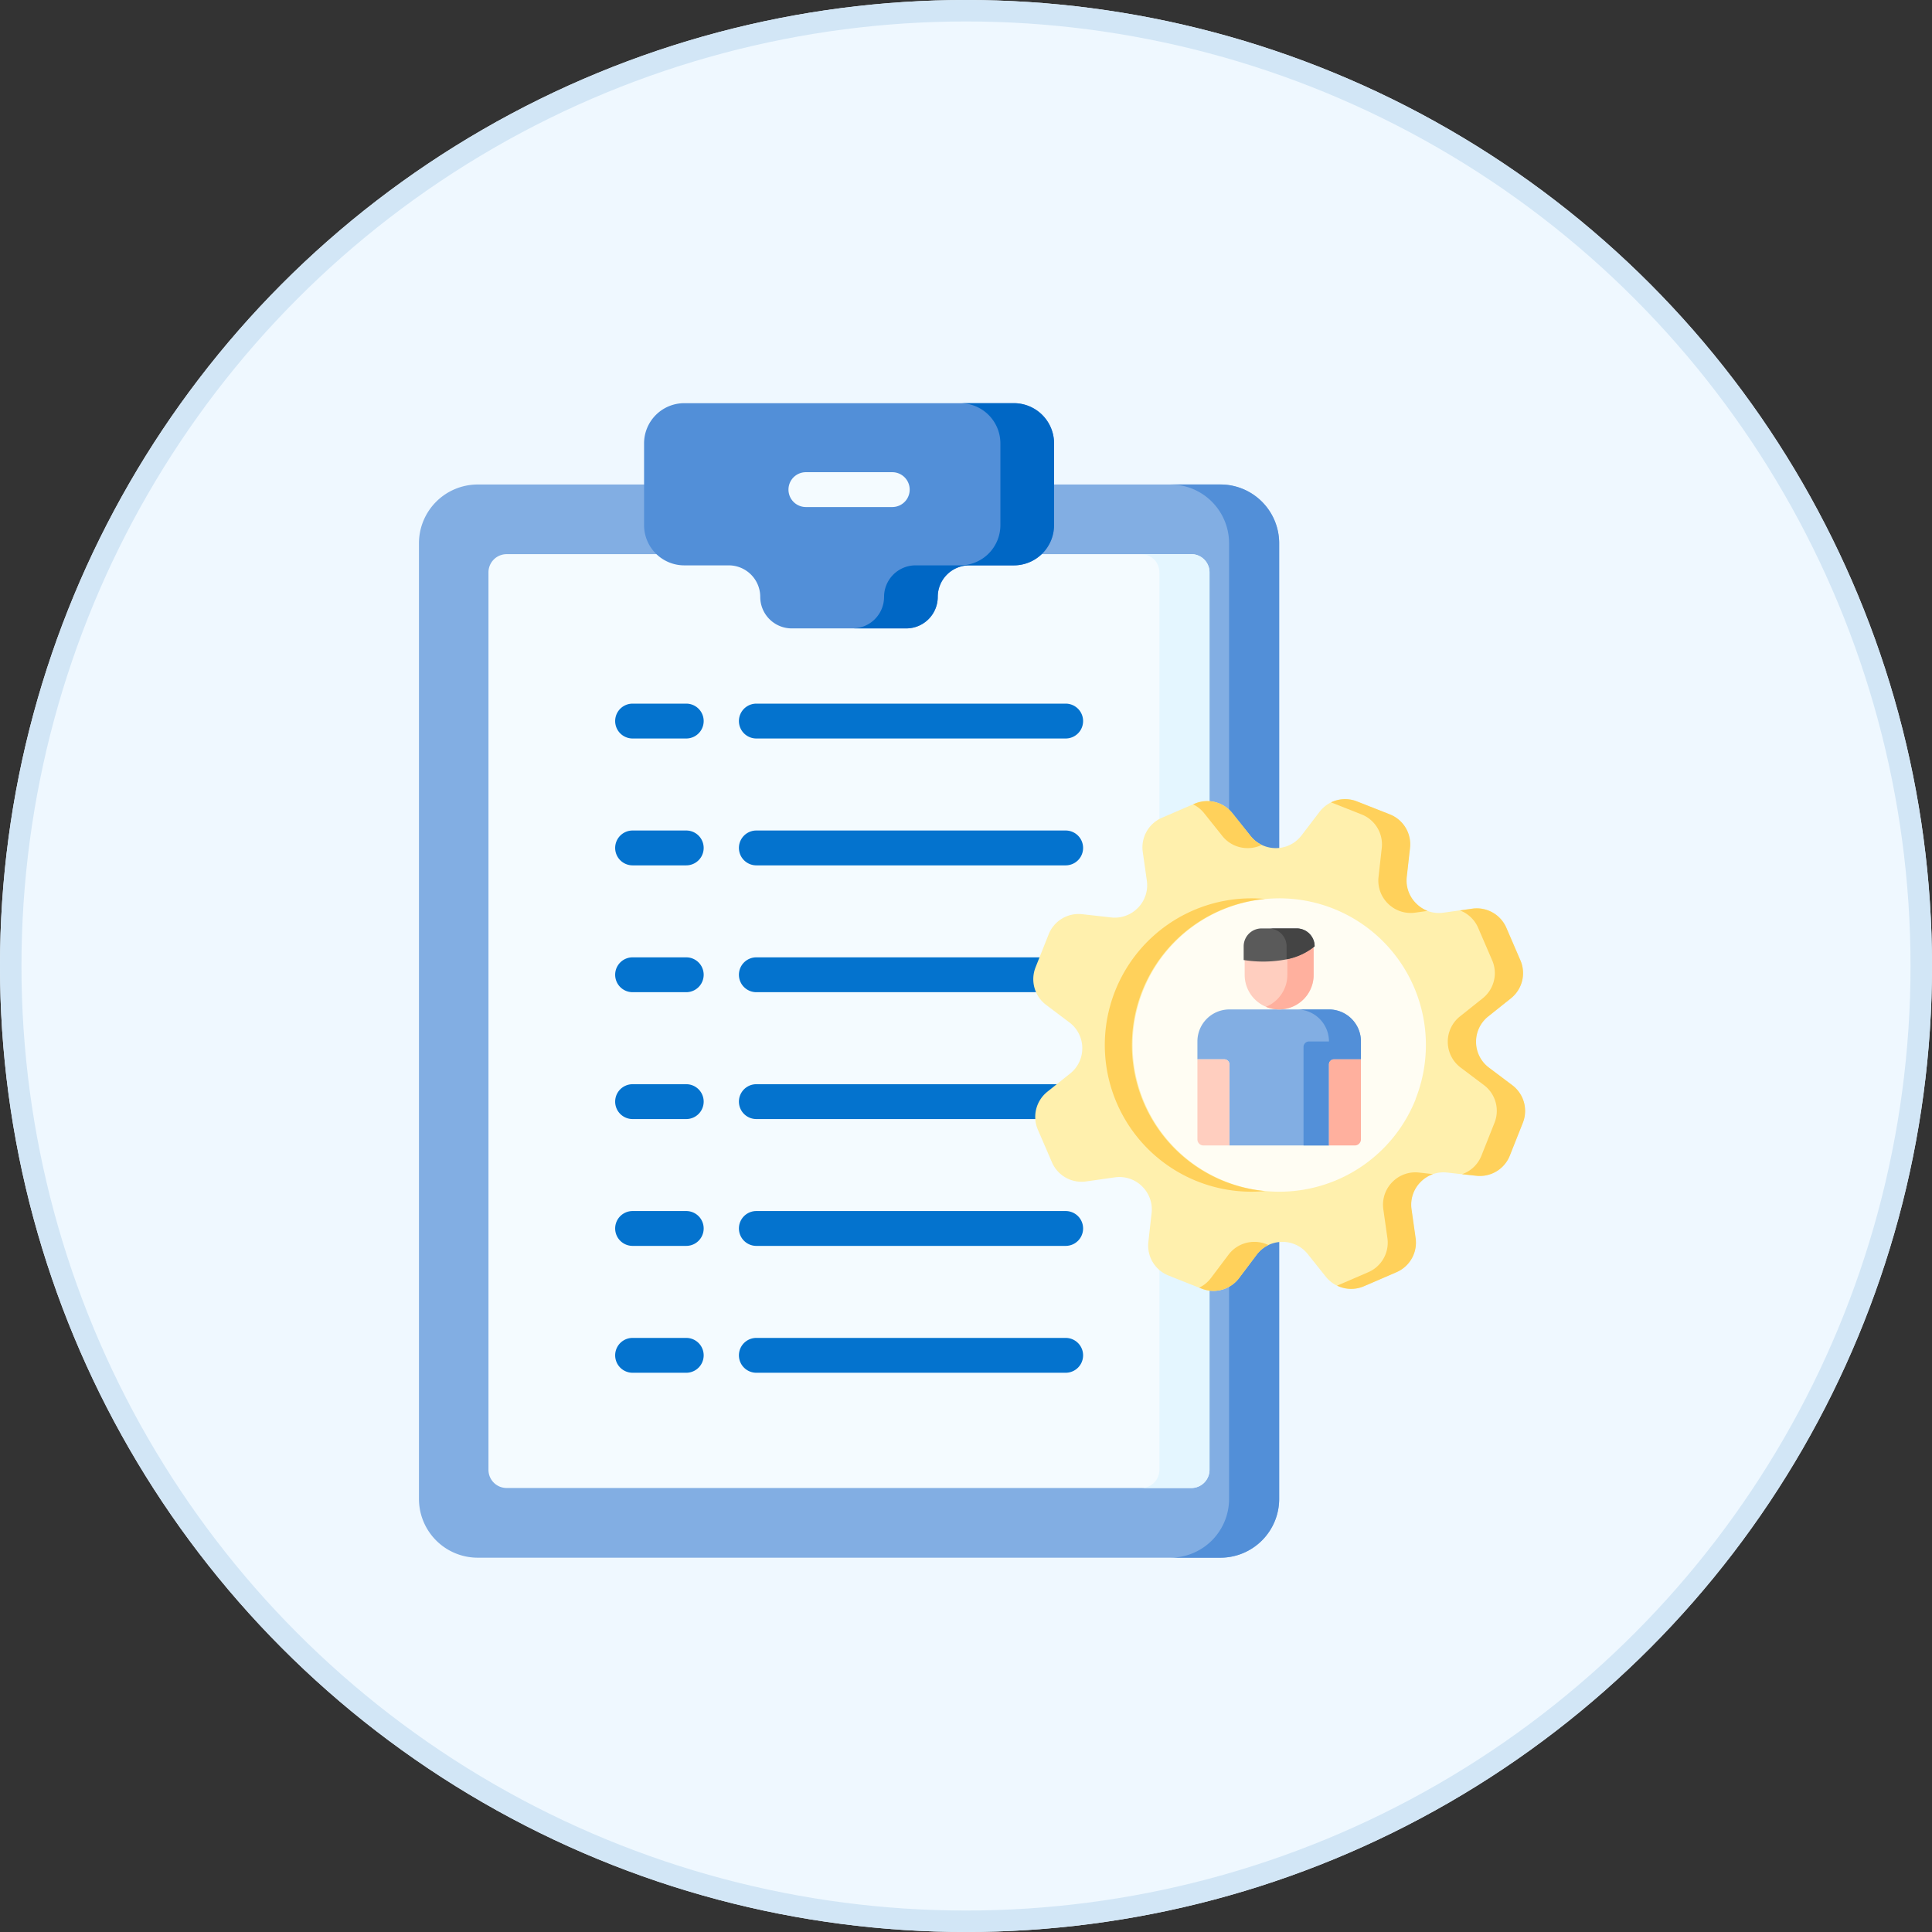 <?xml version="1.0" encoding="utf-8"?>
<svg xmlns="http://www.w3.org/2000/svg" id="Group_20995" data-name="Group 20995" width="54" height="54" viewBox="0 0 54 54">
  <rect x="0" y="0" width="54" height="54" fill="#333333" stroke="none"/>
  <g id="Ellipse_795" data-name="Ellipse 795" fill="#eff8ff" stroke="#d2e6f6" stroke-width="0.6">
    <circle cx="27" cy="27" r="27" stroke="none"/>
    <circle cx="27" cy="27" r="26.7" fill="none"/>
  </g>
  <g id="application_assistance" data-name="application assistance" transform="translate(11.71 11.269)">
    <path id="Path_24524" data-name="Path 24524" d="M22.4,66.053H1.643A1.643,1.643,0,0,1,0,64.41V37.7a1.643,1.643,0,0,1,1.643-1.643H22.4A1.643,1.643,0,0,1,24.043,37.7V64.41A1.643,1.643,0,0,1,22.4,66.053Z" transform="translate(0 -33.784)" fill="#82aee3"/>
    <path id="Path_24525" data-name="Path 24525" d="M334.566,36.056h-1.4a1.643,1.643,0,0,1,1.643,1.643V64.41a1.643,1.643,0,0,1-1.643,1.643h1.4a1.643,1.643,0,0,0,1.643-1.643V37.7A1.643,1.643,0,0,0,334.566,36.056Z" transform="translate(-312.166 -33.784)" fill="#528fd8"/>
    <path id="Path_24526" data-name="Path 24526" d="M30.9,92.555V67.47a.508.508,0,0,1,.508-.508H50.545a.508.508,0,0,1,.508.508V92.555a.508.508,0,0,1-.508.508H31.413A.508.508,0,0,1,30.9,92.555Z" transform="translate(-28.957 -62.742)" fill="#f4fbff"/>
    <path id="Path_24527" data-name="Path 24527" d="M321.721,66.962h-1.4a.508.508,0,0,1,.508.508V92.555a.508.508,0,0,1-.508.508h1.4a.508.508,0,0,0,.508-.508V67.47A.508.508,0,0,0,321.721,66.962Z" transform="translate(-300.133 -62.742)" fill="#e4f6ff"/>
    <path id="Path_24528" data-name="Path 24528" d="M110.169,0h-9.211a1.124,1.124,0,0,0-1.124,1.124V3.409a1.124,1.124,0,0,0,1.124,1.124H102.2a.881.881,0,0,1,.881.881.881.881,0,0,0,.881.881h3.2a.881.881,0,0,0,.881-.881.881.881,0,0,1,.881-.881h1.246a1.124,1.124,0,0,0,1.124-1.124V1.124A1.124,1.124,0,0,0,110.169,0Z" transform="translate(-93.542)" fill="#528fd8"/>
    <path id="Path_24529" data-name="Path 24529" d="M196.829,0h-1.5a1.124,1.124,0,0,1,1.124,1.124V3.409a1.124,1.124,0,0,1-1.124,1.124h-1.246a.881.881,0,0,0-.881.881.881.881,0,0,1-.881.881h1.5a.881.881,0,0,0,.881-.881.881.881,0,0,1,.881-.881h1.246a1.124,1.124,0,0,0,1.124-1.124V1.124A1.124,1.124,0,0,0,196.829,0Z" transform="translate(-180.202)" fill="#0067c5"/>
    <g id="Group_19133" data-name="Group 19133" transform="translate(10.328 1.929)">
      <path id="Path_24530" data-name="Path 24530" d="M166.763,31.576h-2.414a.487.487,0,0,1,0-.974h2.414a.487.487,0,0,1,0,.974Z" transform="translate(-163.862 -30.602)" fill="#f4fbff"/>
    </g>
    <g id="Group_19152" data-name="Group 19152" transform="translate(5.481 8.398)">
      <g id="Group_19136" data-name="Group 19136">
        <g id="Group_19134" data-name="Group 19134">
          <path id="Path_24531" data-name="Path 24531" d="M88.947,134.214h-1.5a.487.487,0,0,1,0-.974h1.5a.487.487,0,0,1,0,.974Z" transform="translate(-86.957 -133.24)" fill="#0473ce"/>
        </g>
        <g id="Group_19135" data-name="Group 19135" transform="translate(3.462)">
          <path id="Path_24532" data-name="Path 24532" d="M151.027,134.214h-8.646a.487.487,0,0,1,0-.974h8.646a.487.487,0,0,1,0,.974Z" transform="translate(-141.894 -133.24)" fill="#0473ce"/>
        </g>
      </g>
      <g id="Group_19139" data-name="Group 19139" transform="translate(0 3.546)">
        <g id="Group_19137" data-name="Group 19137">
          <path id="Path_24533" data-name="Path 24533" d="M88.947,190.47h-1.5a.487.487,0,1,1,0-.974h1.5a.487.487,0,0,1,0,.974Z" transform="translate(-86.957 -189.496)" fill="#0473ce"/>
        </g>
        <g id="Group_19138" data-name="Group 19138" transform="translate(3.462)">
          <path id="Path_24534" data-name="Path 24534" d="M151.027,190.47h-8.646a.487.487,0,0,1,0-.974h8.646a.487.487,0,0,1,0,.974Z" transform="translate(-141.894 -189.496)" fill="#0473ce"/>
        </g>
      </g>
      <g id="Group_19142" data-name="Group 19142" transform="translate(0 7.091)">
        <g id="Group_19140" data-name="Group 19140">
          <path id="Path_24535" data-name="Path 24535" d="M88.947,246.725h-1.5a.487.487,0,1,1,0-.974h1.5a.487.487,0,0,1,0,.974Z" transform="translate(-86.957 -245.751)" fill="#0473ce"/>
        </g>
        <g id="Group_19141" data-name="Group 19141" transform="translate(3.462)">
          <path id="Path_24536" data-name="Path 24536" d="M151.027,246.725h-8.646a.487.487,0,1,1,0-.974h8.646a.487.487,0,0,1,0,.974Z" transform="translate(-141.894 -245.751)" fill="#0473ce"/>
        </g>
      </g>
      <g id="Group_19145" data-name="Group 19145" transform="translate(0 10.637)">
        <g id="Group_19143" data-name="Group 19143">
          <path id="Path_24537" data-name="Path 24537" d="M88.947,302.981h-1.5a.487.487,0,1,1,0-.974h1.5a.487.487,0,0,1,0,.974Z" transform="translate(-86.957 -302.007)" fill="#0473ce"/>
        </g>
        <g id="Group_19144" data-name="Group 19144" transform="translate(3.462)">
          <path id="Path_24538" data-name="Path 24538" d="M151.027,302.981h-8.646a.487.487,0,1,1,0-.974h8.646a.487.487,0,0,1,0,.974Z" transform="translate(-141.894 -302.007)" fill="#0473ce"/>
        </g>
      </g>
      <g id="Group_19148" data-name="Group 19148" transform="translate(0 14.182)">
        <g id="Group_19146" data-name="Group 19146">
          <path id="Path_24539" data-name="Path 24539" d="M88.947,359.236h-1.5a.487.487,0,0,1,0-.974h1.5a.487.487,0,0,1,0,.974Z" transform="translate(-86.957 -358.262)" fill="#0473ce"/>
        </g>
        <g id="Group_19147" data-name="Group 19147" transform="translate(3.462)">
          <path id="Path_24540" data-name="Path 24540" d="M151.027,359.236h-8.646a.487.487,0,0,1,0-.974h8.646a.487.487,0,0,1,0,.974Z" transform="translate(-141.894 -358.262)" fill="#0473ce"/>
        </g>
      </g>
      <g id="Group_19151" data-name="Group 19151" transform="translate(0 17.728)">
        <g id="Group_19149" data-name="Group 19149">
          <path id="Path_24541" data-name="Path 24541" d="M88.947,415.492h-1.5a.487.487,0,1,1,0-.974h1.5a.487.487,0,1,1,0,.974Z" transform="translate(-86.957 -414.518)" fill="#0473ce"/>
        </g>
        <g id="Group_19150" data-name="Group 19150" transform="translate(3.462)">
          <path id="Path_24542" data-name="Path 24542" d="M151.027,415.492h-8.646a.487.487,0,1,1,0-.974h8.646a.487.487,0,1,1,0,.974Z" transform="translate(-141.894 -414.518)" fill="#0473ce"/>
        </g>
      </g>
    </g>
    <g id="_002-management" data-name="002-management" transform="translate(17.17 11.066)">
      <ellipse id="Ellipse_794" data-name="Ellipse 794" cx="5.052" cy="4.691" rx="5.052" ry="4.691" transform="translate(1.591 2.152)" fill="#fffdf3"/>
      <path id="Path_24571" data-name="Path 24571" d="M13.388,8.826l-.655-.493a.9.9,0,0,1-.357-.7V7.621a.9.9,0,0,1,.337-.716l.64-.511a.9.9,0,0,0,.264-1.057l-.394-.913a.9.9,0,0,0-.95-.534l-.811.115a.9.9,0,0,1-.752-.246L10.7,3.753a.9.9,0,0,1-.266-.743L10.53,2.2a.9.9,0,0,0-.561-.935L9.045.894A.9.9,0,0,0,8,1.188L7.5,1.843a.9.9,0,0,1-.7.357H6.791a.9.9,0,0,1-.716-.337l-.511-.64A.9.9,0,0,0,4.507.959l-.913.394a.9.9,0,0,0-.534.95l.115.811a.9.9,0,0,1-.246.752l-.006.006a.9.9,0,0,1-.743.266l-.814-.091a.9.9,0,0,0-.935.561l-.367.924A.9.9,0,0,0,.358,6.581l.655.493a.9.9,0,0,1,.357.7v.009a.9.9,0,0,1-.337.716l-.64.511A.9.9,0,0,0,.129,10.07l.394.913a.9.9,0,0,0,.95.534l.811-.115a.9.9,0,0,1,.752.246l.006.006a.9.9,0,0,1,.266.743l-.091.814a.9.9,0,0,0,.561.935l.924.367a.9.9,0,0,0,1.049-.295l.493-.655a.9.9,0,0,1,.7-.357h.009a.9.9,0,0,1,.716.337l.511.64a.9.9,0,0,0,1.057.264l.913-.394a.9.9,0,0,0,.534-.95l-.115-.811a.9.9,0,0,1,.246-.752l.006-.006a.9.9,0,0,1,.743-.266l.814.091a.9.9,0,0,0,.935-.561l.367-.924A.9.9,0,0,0,13.388,8.826Zm-2.7.392a4.1,4.1,0,1,1-2.3-5.326A4.1,4.1,0,0,1,10.684,9.218Z" transform="translate(0 -0.83)" fill="#fff0ad"/>
      <g id="Group_19164" data-name="Group 19164" transform="translate(1.982 0)">
        <path id="Path_24572" data-name="Path 24572" d="M137.152,2.861l.511.64a.9.9,0,0,0,.716.337h.009a.9.9,0,0,0,.376-.089.9.9,0,0,1-.311-.248l-.511-.64a.9.9,0,0,0-1.057-.264l-.041.018A.9.9,0,0,1,137.152,2.861Z" transform="translate(-134.359 -2.468)" fill="#ffd15b"/>
        <path id="Path_24573" data-name="Path 24573" d="M65.231,93.944a4.1,4.1,0,0,1,0-8.165,4.1,4.1,0,1,0,0,8.165Z" transform="translate(-60.735 -82.988)" fill="#ffd15b"/>
        <path id="Path_24574" data-name="Path 24574" d="M255.892,1.266a.9.9,0,0,1,.561.935l-.091.814a.9.9,0,0,0,.266.743l.006.006a.9.9,0,0,0,.752.246l.348-.049a.9.9,0,0,1-.31-.2l-.006-.006a.9.9,0,0,1-.266-.743l.091-.814a.9.9,0,0,0-.561-.935L255.758.9a.9.9,0,0,0-.723.027Z" transform="translate(-248.694 -0.836)" fill="#ffd15b"/>
        <path id="Path_24575" data-name="Path 24575" d="M143.553,380.073h-.009a.9.9,0,0,0-.7.357l-.493.655a.9.9,0,0,1-.327.268l.067.026a.9.9,0,0,0,1.049-.295l.493-.655a.9.9,0,0,1,.327-.268A.9.9,0,0,0,143.553,380.073Z" transform="translate(-139.368 -367.697)" fill="#ffd15b"/>
        <path id="Path_24576" data-name="Path 24576" d="M356.856,99.281l-.655-.493a.9.9,0,0,1-.357-.7s0-.006,0-.009a.9.9,0,0,1,.337-.716l.64-.511a.9.9,0,0,0,.264-1.057l-.394-.913a.9.9,0,0,0-.95-.534l-.347.049a.9.9,0,0,1,.508.484l.394.913a.9.9,0,0,1-.264,1.057l-.641.511a.9.9,0,0,0-.337.716s0,.006,0,.009a.9.9,0,0,0,.357.7l.655.493a.9.9,0,0,1,.295,1.049l-.367.924a.9.9,0,0,1-.541.516l.4.044a.9.9,0,0,0,.935-.561l.367-.924A.9.9,0,0,0,356.856,99.281Z" transform="translate(-345.45 -91.285)" fill="#ffd15b"/>
        <path id="Path_24577" data-name="Path 24577" d="M262.5,320.533a.9.9,0,0,0-.743.266l-.006.006a.9.9,0,0,0-.246.752l.115.811a.9.9,0,0,1-.534.95l-.872.376a.9.9,0,0,0,.748.018l.913-.394a.9.9,0,0,0,.534-.95l-.115-.811a.9.9,0,0,1,.246-.752l.006-.006a.9.9,0,0,1,.349-.222Z" transform="translate(-253.703 -310.095)" fill="#ffd15b"/>
      </g>
      <path id="Path_24578" data-name="Path 24578" d="M279.51,295.9a.178.178,0,0,0,.037-.054A.166.166,0,0,1,279.51,295.9Z" transform="translate(-270.389 -286.223)" fill="#00c27a"/>
      <path id="Path_24579" data-name="Path 24579" d="M144.76,182.724v.5h-.752a.142.142,0,0,0-.142.142v2.266h-2.782v-2.266a.142.142,0,0,0-.142-.142h-.752v-.5a.894.894,0,0,1,.894-.894h2.782a.894.894,0,0,1,.894.894Z" transform="translate(-135.602 -175.951)" fill="#82aee3"/>
      <path id="Path_24580" data-name="Path 24580" d="M279.51,295.9a.178.178,0,0,0,.037-.054A.166.166,0,0,1,279.51,295.9Z" transform="translate(-270.389 -286.223)" fill="#00c27a"/>
      <path id="Path_24581" data-name="Path 24581" d="M227.718,182.724v.5h-.752a.142.142,0,0,0-.142.142v2.266h-.71v-2.752a.155.155,0,0,1,.155-.155h.556v0a.894.894,0,0,0-.894-.894h.894a.894.894,0,0,1,.894.894Z" transform="translate(-218.56 -175.951)" fill="#528fd8"/>
      <path id="Path_24582" data-name="Path 24582" d="M141.084,224.962v2.266h-.724a.17.17,0,0,1-.17-.17V224.82h.752A.142.142,0,0,1,141.084,224.962Z" transform="translate(-135.602 -217.547)" fill="#ffcebf"/>
      <path id="Path_24583" data-name="Path 24583" d="M254.384,224.82v2.238a.171.171,0,0,1-.013.066.174.174,0,0,1-.037.054.169.169,0,0,1-.12.05h-.724v-2.266a.142.142,0,0,1,.142-.142Z" transform="translate(-245.226 -217.547)" fill="#ffb09e"/>
      <path id="Path_24585" data-name="Path 24585" d="M181.853,118.022a.965.965,0,0,1-.965-.965v-.691a.484.484,0,0,1,.484-.484h.962a.484.484,0,0,1,.484.484v.691A.965.965,0,0,1,181.853,118.022Z" transform="translate(-174.979 -112.144)" fill="#ffcebf"/>
      <path id="Path_24586" data-name="Path 24586" d="M200.124,115.884h-.736a.484.484,0,0,1,.484.484v.691a.965.965,0,0,1-.6.892.965.965,0,0,0,1.333-.892v-.691A.484.484,0,0,0,200.124,115.884Z" transform="translate(-192.77 -112.145)" fill="#ffb09e"/>
      <path id="Path_32634" data-name="Path 32634" d="M216.315,115.5a1.772,1.772,0,0,1-.783.363,3.429,3.429,0,0,1-1.2.02V115.5a.5.5,0,0,1,.5-.5h.989A.5.5,0,0,1,216.315,115.5Z" transform="translate(-208.451 -111.385)" fill="#5a5a5a"/>
      <path id="Path_32635" data-name="Path 32635" d="M239.037,115.86V115.5a.5.5,0,0,0-.5-.5h.783a.5.5,0,0,1,.5.5A1.775,1.775,0,0,1,239.037,115.86Z" transform="translate(-231.956 -111.384)" fill="#444"/>
    </g>
  </g>
</svg>
